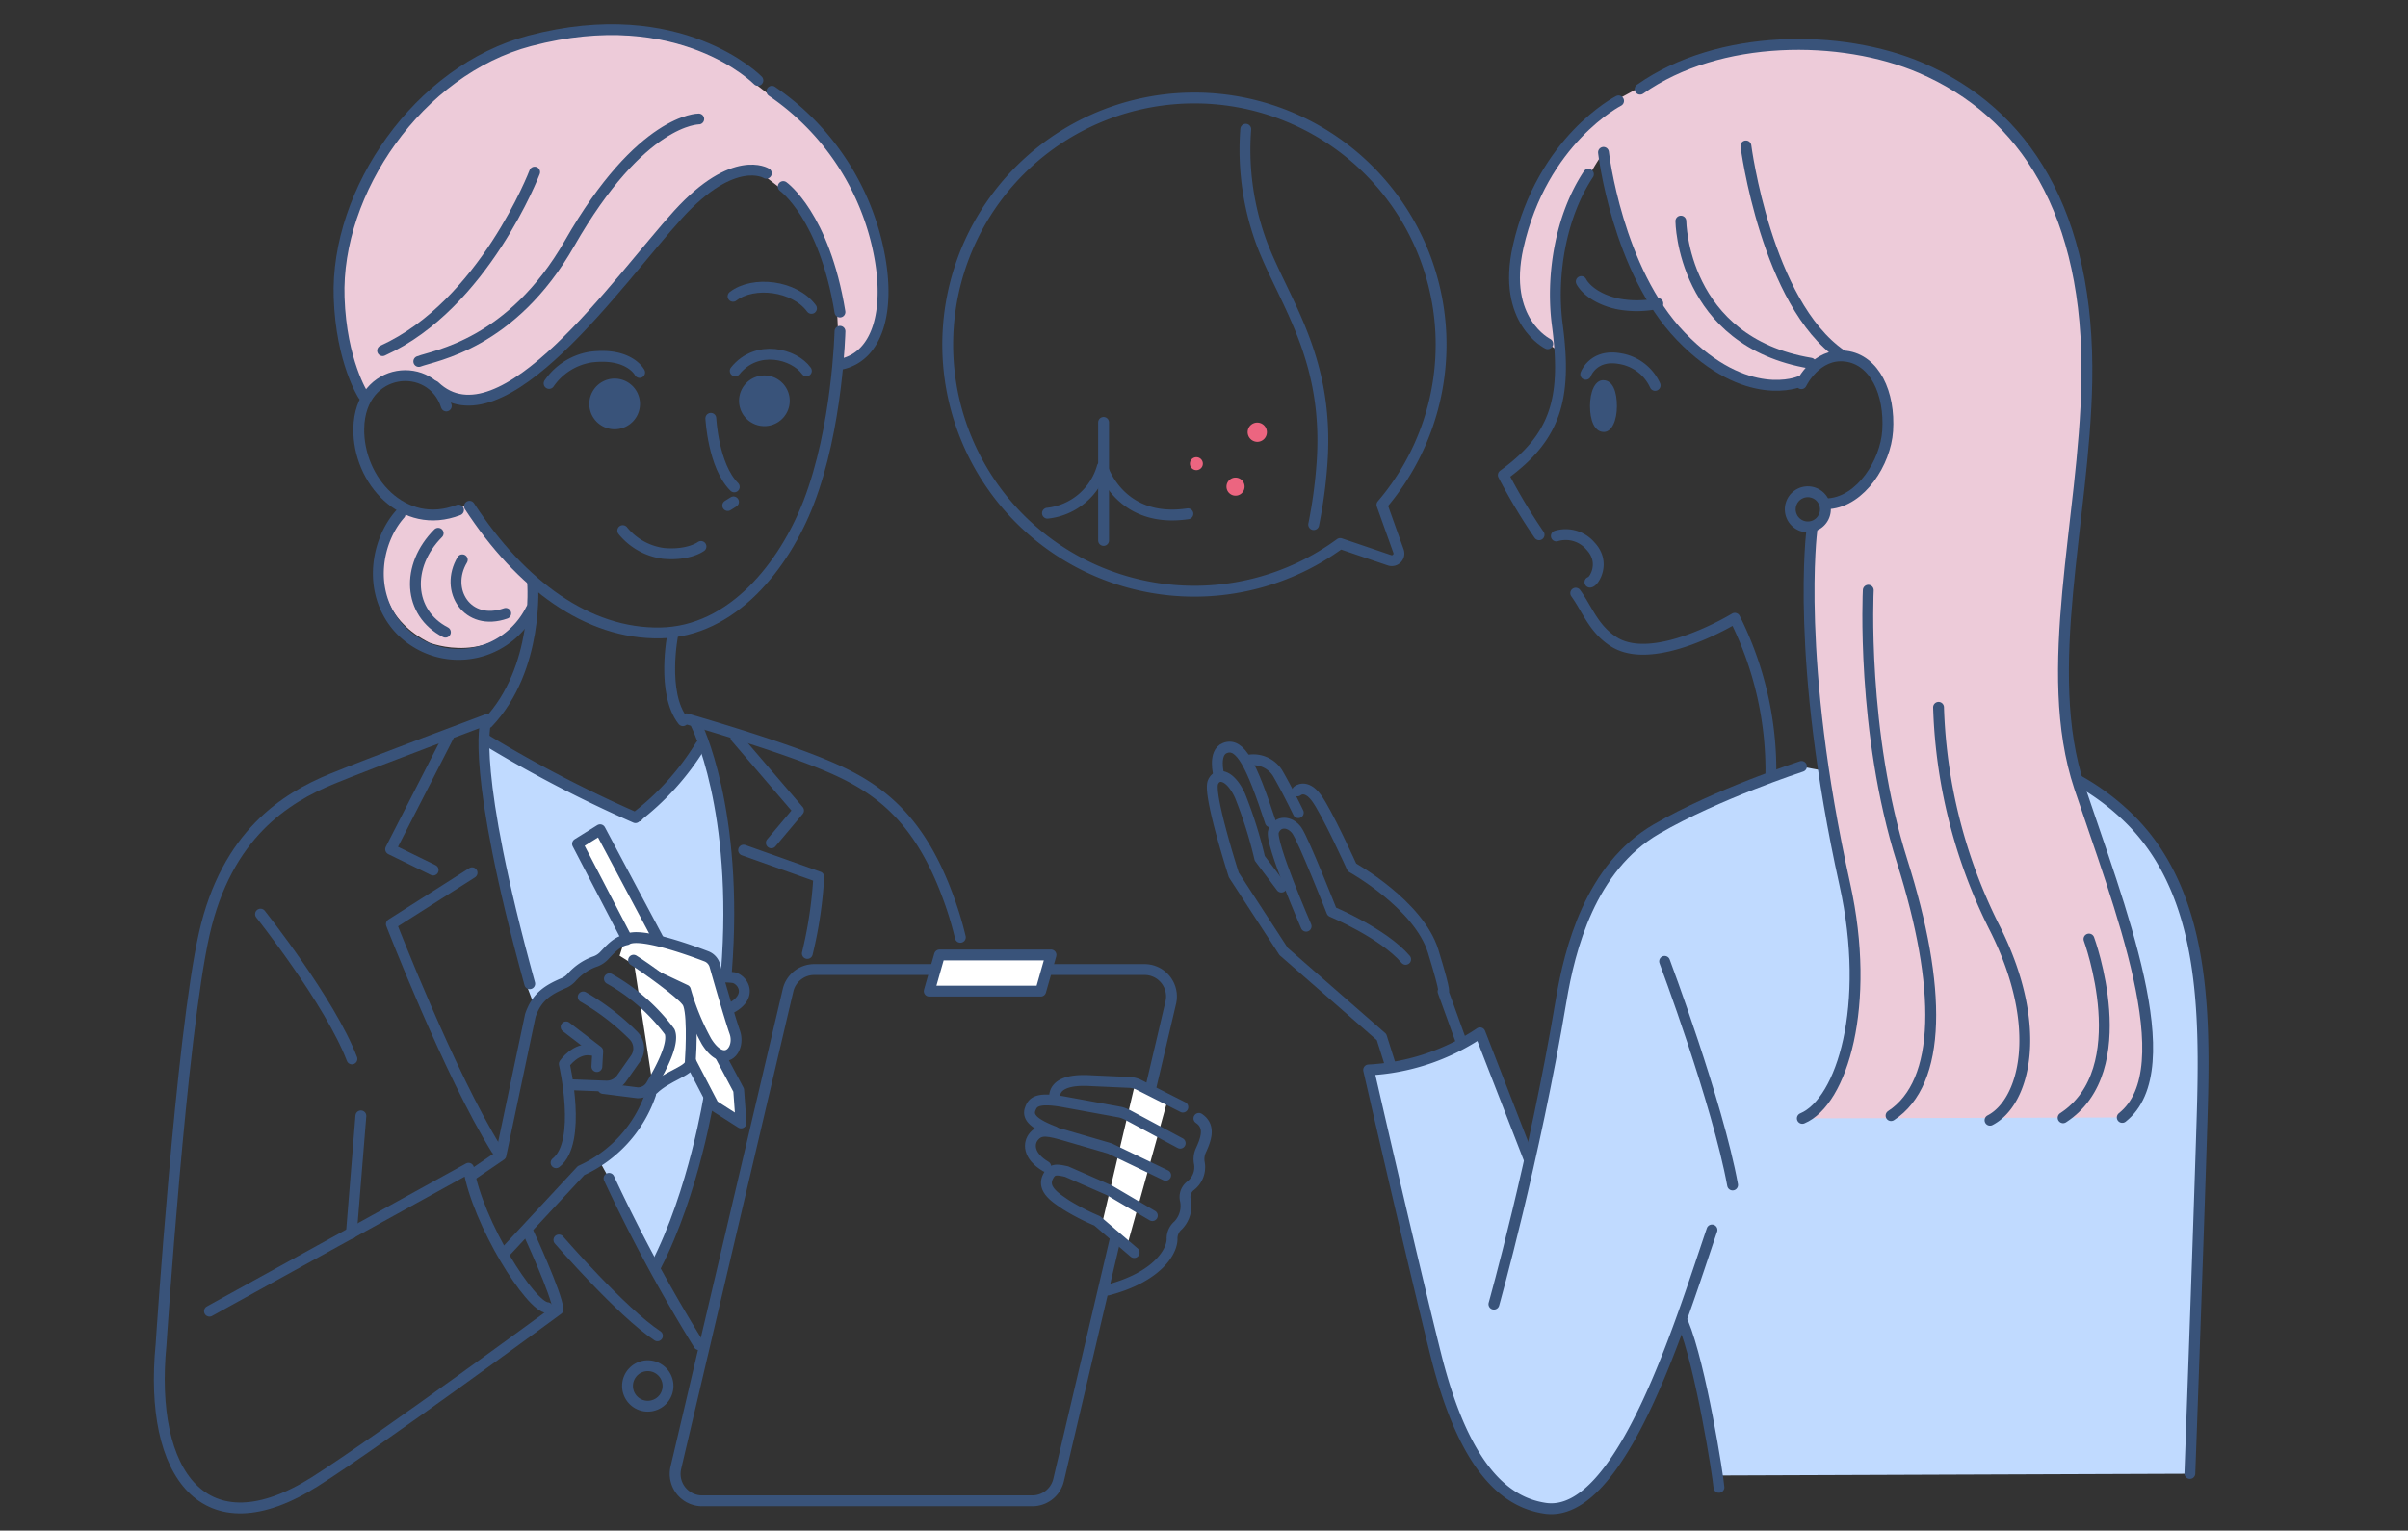 <svg xmlns="http://www.w3.org/2000/svg" xmlns:xlink="http://www.w3.org/1999/xlink" width="346" height="220" viewBox="0 0 346 220"><rect x="0" y="0" width="346" height="220" fill="#333333" stroke="none"/><defs><clipPath id="a"><rect width="346" height="220" fill="none"/></clipPath></defs><g clip-path="url(#a)"><path d="M52.438,56.613S49.314,51.861,49,42.805c-.515-15,11.266-32.118,27.134-36.277C97.6.9,108.6,12.12,108.6,12.12l1.992,1.534a36.131,36.131,0,0,1,15.334,23.355c1.443,7.79-.324,13.978-5.3,15.172l-.344-7.331c-2.232-13.637-8.071-17.729-8.071-17.729L109.8,25.246s-4.58-2.874-12.536,5.8c-8.383,9.135-25.151,33.31-34.682,24.275,0,0-4.528-4.045-10.141,1.3" fill="#edcbd9"/><path d="M57.705,72.753s-8.341,13.319,3.989,19.619c0,0,9.066,3.6,14.506-4.86l.182-4.679s-8.16-6.66-9.067-10.44c0,0-4.9,3.06-9.61.36" fill="#edcbd9"/><path d="M69.805,106.747s1.27,24.813,7.086,37.963l3.414-2.908,9.99-6.828-6.7-14.162,2.276-1.391,9.863,16.817s5.185.38,8.536,3.92c.275.291.159-12.164.189-12.265,1.138-3.794-1.75-17.895-3.7-21.016l-8.713,11.184Z" fill="#c0daff"/><path d="M102.182,156.849c-2.655,11.76-2.248,13.043-7.84,24.911l-8.093-14.669,4.426-5.31,2.782-5.564,6.07-3.035" fill="#c0daff"/><path d="M212.491,149.075a25.976,25.976,0,0,1-16.167,4.375s9.207,36.116,12.292,50c7.25,18,19.625,18.875,27.375-.875l5.667-13.292c2.571,6.171,5.408,21.378,5.5,22.792l67.583-.25s1-29.87,1.566-47.634c.507-16.037,1.357-34.594-10.009-46.182a34.183,34.183,0,0,0-7.463-5.71l-6.948-2.4c-13.884,4.628-33.033.257-33.033.257s-12.126,3.95-20.827,9c-9.528,5.528-12.471,17.226-13.718,24.682-1.315,7.864-2.818,13.862-4.568,22.862" fill="#c0daff"/><path d="M232.767,14.1s-11.178,5.985-14.633,21.4c-2.391,10.67,4.252,13.907,4.252,13.907l1.795,1.189s-.172.686-.514-9.084S230.4,21.9,230.4,21.9s1.955,16.936,11.116,26.441c9.478,9.832,17.063,6.5,17.063,6.5l.556-.244c.727-1.174,2.746-3.811,6.072-3.4,4.163.515,6.378,5.325,6.024,10.737-.3,4.525-3.828,10.088-8.417,10.462a4.4,4.4,0,0,1-2.479,3.457s-2.431,18.859,4.744,51.279c3.84,17.352-.4,31.225-6.112,33.616l45.972-.133c8.9-7.042-.565-30.731-6.146-47.472s.7-38.527,1.054-58.3c.436-24.3-8.135-38.864-23.026-45.256-11.391-4.89-31.641-5.3-40.071,2.337" fill="#edcbd9"/><path d="M228.233,25.044c-4.07,6.133-5.383,14.709-4.465,21.674,1.369,10.393-.113,16.045-7.759,21.565a82.57,82.57,0,0,0,5.138,8.58" fill="none" stroke="#39537a" stroke-linecap="round" stroke-linejoin="round" stroke-width="1.559"/><path d="M226.414,85.259c1.679,2.326,2.552,5.13,5.468,6.986,5.824,3.708,17.388-3.379,17.388-3.379a48.82,48.82,0,0,1,5.182,22.543" fill="none" stroke="#39537a" stroke-linecap="round" stroke-linejoin="round" stroke-width="1.559"/><path d="M223.627,77.04a4.665,4.665,0,0,1,4.916,1.462c2.259,2.391.443,5.172-.088,5.172" fill="none" stroke="#39537a" stroke-linecap="round" stroke-linejoin="round" stroke-width="1.559"/><path d="M232.328,58.369c0,2.055-.713,3.762-1.933,3.72-1.294-.044-1.932-1.665-1.932-3.72s.705-3.76,1.932-3.72c1.359.044,1.933,1.665,1.933,3.72" fill="#39537a"/><path d="M227.852,53.8s1.05-2.923,4.851-2.259a6.72,6.72,0,0,1,5.116,3.853" fill="none" stroke="#39537a" stroke-linecap="round" stroke-linejoin="round" stroke-width="1.559"/><path d="M227.209,40.473s1.035,2.239,5.138,3.189a14.647,14.647,0,0,0,5.864-.036" fill="none" stroke="#39537a" stroke-linecap="round" stroke-linejoin="round" stroke-width="1.559"/><path d="M230.4,21.9s1.955,16.937,11.117,26.441c9.478,9.832,17.062,6.5,17.062,6.5" fill="none" stroke="#39537a" stroke-linecap="round" stroke-linejoin="round" stroke-width="1.559"/><path d="M241.52,31.776s.13,17.33,18.643,20.43" fill="none" stroke="#39537a" stroke-linecap="round" stroke-linejoin="round" stroke-width="1.559"/><path d="M232.567,14.5s-10.978,5.585-14.433,21c-2.391,10.67,4.252,13.907,4.252,13.907" fill="none" stroke="#39537a" stroke-linecap="round" stroke-linejoin="round" stroke-width="1.559"/><path d="M258.833,55.148s2.116-4.479,6.378-3.951c4.163.515,6.377,5.325,6.023,10.737-.3,4.525-3.827,10.088-8.416,10.462" fill="none" stroke="#39537a" stroke-linecap="round" stroke-linejoin="round" stroke-width="1.559"/><path d="M258.853,110.157s-12.125,3.951-20.827,9c-9.527,5.528-12.471,17.226-13.718,24.683-3.836,22.937-9.651,43.611-9.651,43.611" fill="none" stroke="#39537a" stroke-linecap="round" stroke-linejoin="round" stroke-width="1.559"/><path d="M235.658,12.817c11.332-8,28.941-7.956,40.332-3.067,14.892,6.393,24.3,20.788,23.86,45.09-.355,19.776-6.634,41.561-1.054,58.3s15.049,40.43,6.147,47.472" fill="none" stroke="#39537a" stroke-linecap="round" stroke-linejoin="round" stroke-width="1.559"/><path d="M260.338,76.264s-2.431,18.448,4.744,50.868c3.84,17.351-.4,31.224-6.112,33.615" fill="none" stroke="#39537a" stroke-linecap="round" stroke-linejoin="round" stroke-width="1.559"/><path d="M268.448,84.835s-1.027,20.319,4.872,38.975c5.713,18.07,5.713,31.756-1.6,36.539" fill="none" stroke="#39537a" stroke-linecap="round" stroke-linejoin="round" stroke-width="1.559"/><path d="M278.546,101.665a75.59,75.59,0,0,0,8.149,31.889c7.131,14.3,4.164,24.935-.753,27.459" fill="none" stroke="#39537a" stroke-linecap="round" stroke-linejoin="round" stroke-width="1.559"/><path d="M300.159,134.971s6.909,18.779-3.72,25.688" fill="none" stroke="#39537a" stroke-linecap="round" stroke-linejoin="round" stroke-width="1.559"/><path d="M250.865,20.969S253.788,43.557,264.551,51" fill="none" stroke="#39537a" stroke-linecap="round" stroke-linejoin="round" stroke-width="1.559"/><path d="M262.287,73.21a2.524,2.524,0,1,1-2.525-2.525A2.525,2.525,0,0,1,262.287,73.21Z" fill="none" stroke="#39537a" stroke-linecap="round" stroke-linejoin="round" stroke-width="1.559"/><path d="M241.824,190.117c2.571,6.171,5.075,22.253,5.167,23.667" fill="none" stroke="#39537a" stroke-linecap="round" stroke-linejoin="round" stroke-width="1.559"/><path d="M298.834,112.3a34.226,34.226,0,0,1,7.464,5.711c11.365,11.587,10.515,30.144,10.008,46.181-.561,17.764-1.649,47.593-1.649,47.593" fill="none" stroke="#39537a" stroke-linecap="round" stroke-linejoin="round" stroke-width="1.559"/><path d="M64.129,58.355c-2.081-6.632-12.406-5.822-12.576,3.219-.14,7.473,6.435,14.8,14.328,11.73" fill="none" stroke="#39537a" stroke-linecap="round" stroke-miterlimit="10" stroke-width="1.559"/><path d="M67.458,72.764c7.363,11.3,16.993,18.38,27.4,18.207s17.845-9.742,21.328-18.727c4.181-10.786,4.508-24.622,4.508-24.622" fill="none" stroke="#39537a" stroke-linecap="round" stroke-miterlimit="10" stroke-width="1.559"/><line y1="0.52" x2="0.832" transform="translate(104.565 72.14)" fill="none" stroke="#39537a" stroke-linecap="round" stroke-miterlimit="10" stroke-width="1.559"/><path d="M102.137,60.127s.334,6.831,3.369,9.855" fill="none" stroke="#39537a" stroke-linecap="round" stroke-miterlimit="10" stroke-width="1.559"/><path d="M91.951,57.826a3.641,3.641,0,1,1-3.868-3.4,3.642,3.642,0,0,1,3.868,3.4" fill="#39537a"/><path d="M91.907,53.536s-1.474-2.908-7.037-2.207A8.976,8.976,0,0,0,78.9,55.113" fill="none" stroke="#39537a" stroke-linecap="round" stroke-miterlimit="10" stroke-width="1.559"/><path d="M106.2,57.375a3.641,3.641,0,1,0,3.868-3.4,3.641,3.641,0,0,0-3.868,3.4" fill="#39537a"/><path d="M105.64,53.309c3.121-3.884,8.5-2.428,10.23,0" fill="none" stroke="#39537a" stroke-linecap="round" stroke-miterlimit="10" stroke-width="1.559"/><path d="M89.484,76.266a9.058,9.058,0,0,0,5.842,3.275c3.63.336,5.393-.991,5.393-.991" fill="none" stroke="#39537a" stroke-linecap="round" stroke-miterlimit="10" stroke-width="1.559"/><path d="M105.328,42.593c2.913-2.254,8.843-1.561,11.271,1.734" fill="none" stroke="#39537a" stroke-linecap="round" stroke-miterlimit="10" stroke-width="1.559"/><path d="M112.541,26.814s5.895,4.161,8.15,18.033" fill="none" stroke="#39537a" stroke-linecap="round" stroke-miterlimit="10" stroke-width="1.559"/><path d="M110.911,13.116a36.735,36.735,0,0,1,15.482,23.755c1.457,7.924-.327,14.219-5.356,15.432" fill="none" stroke="#39537a" stroke-linecap="round" stroke-miterlimit="10" stroke-width="1.559"/><path d="M108.9,11.555S97.8.146,76.128,5.868c-16.022,4.23-27.916,21.64-27.4,36.9.314,9.211,3.468,14.045,3.468,14.045" fill="none" stroke="#39537a" stroke-linecap="round" stroke-miterlimit="10" stroke-width="1.559"/><path d="M110.114,24.907s-4.625-2.923-12.659,5.9c-8.463,9.292-25.393,33.882-35.016,24.692" fill="none" stroke="#39537a" stroke-linecap="round" stroke-miterlimit="10" stroke-width="1.559"/><path d="M100.4,17.1s-8.272-.132-18.553,17.86C73.527,49.529,62.429,51.09,60.175,51.956" fill="none" stroke="#39537a" stroke-linecap="round" stroke-miterlimit="10" stroke-width="1.559"/><path d="M76.822,24.734S69.539,43.808,54.974,50.4" fill="none" stroke="#39537a" stroke-linecap="round" stroke-miterlimit="10" stroke-width="1.559"/><path d="M239.184,138.182s7.611,20.312,9.77,32.139" fill="none" stroke="#39537a" stroke-linecap="round" stroke-linejoin="round" stroke-width="1.559"/><path d="M76.535,83.791s.98,12.294-6.432,20.1" fill="none" stroke="#39537a" stroke-linecap="round" stroke-linejoin="round" stroke-width="1.559"/><path d="M96.669,91.2S95,99.6,98.124,103.584" fill="none" stroke="#39537a" stroke-linecap="round" stroke-linejoin="round" stroke-width="1.559"/><path d="M98.641,103.319s11.1,3.181,18.189,5.949c7.752,3.026,14.661,6.732,19.39,19.636a50.294,50.294,0,0,1,1.771,5.817" fill="none" stroke="#39537a" stroke-linecap="round" stroke-miterlimit="10" stroke-width="1.559"/><path d="M57.486,73.9c-3.361,3.794-4.717,10.948-.423,16.1A11.622,11.622,0,0,0,76.31,87.572" fill="none" stroke="#39537a" stroke-linecap="round" stroke-miterlimit="10" stroke-width="1.559"/><path d="M66.426,80.463c-2.6,4.335.69,9.648,6.242,7.7" fill="none" stroke="#39537a" stroke-linecap="round" stroke-miterlimit="10" stroke-width="1.559"/><path d="M62.959,76.648C58.277,81.337,58.624,88.092,64,90.866" fill="none" stroke="#39537a" stroke-linecap="round" stroke-miterlimit="10" stroke-width="1.559"/><line x1="1.364" y2="16.86" transform="translate(50.491 160.39)" fill="none" stroke="#39537a" stroke-linecap="round" stroke-miterlimit="10" stroke-width="1.559"/><path d="M69.805,106.337a184.311,184.311,0,0,0,21.5,11.187,37.972,37.972,0,0,0,9.357-10.369" fill="none" stroke="#39537a" stroke-linecap="round" stroke-linejoin="round" stroke-width="1.559"/><path d="M69.785,103.859s-2.191,6.648,6.329,37.535" fill="none" stroke="#39537a" stroke-linecap="round" stroke-linejoin="round" stroke-width="1.559"/><path d="M148.339,215.718H100.883a3.871,3.871,0,0,1-3.768-4.758l16.116-68.619a3.873,3.873,0,0,1,3.77-2.986h47.454a3.872,3.872,0,0,1,3.77,4.757l-16.117,68.619A3.873,3.873,0,0,1,148.339,215.718Z" fill="none" stroke="#39537a" stroke-linecap="round" stroke-linejoin="round" stroke-width="1.559"/><path d="M149.536,142.459H133.519l1.48-5.2h16.016Z" fill="#fff"/><path d="M149.536,142.459H133.519l1.48-5.2h16.016Z" fill="none" stroke="#39537a" stroke-linecap="round" stroke-linejoin="round" stroke-width="1.559"/><path d="M163.215,155.248l4.552,2.866-5.9,21.244-3.54-3.372Z" fill="#fff"/><path d="M151.56,157.292c.253-1.391,1.874-2.18,5.248-1.96l5.466.245a3.57,3.57,0,0,1,1.254.29l6.43,3.259" fill="none" stroke="#39537a" stroke-linecap="round" stroke-linejoin="round" stroke-width="1.559"/><path d="M169.579,164.31l-7.629-4.089a5.162,5.162,0,0,0-.931-.355l-7.827-1.432c-4.309-.826-4.815.024-5.173,1.008-.5,1.391,1.2,2.339,3.478,3.224" fill="none" stroke="#39537a" stroke-linecap="round" stroke-linejoin="round" stroke-width="1.559"/><path d="M167.493,168.925l-8.03-3.857-6.069-1.77c-2.753-.81-3.872-1.05-4.8,0-.88.99-.9,2.842,1.666,4.362" fill="none" stroke="#39537a" stroke-linecap="round" stroke-linejoin="round" stroke-width="1.559"/><path d="M165.575,174.721l-6.154-3.625-6.154-2.7c-1.517-.338-2.159-.417-2.727.825-.848,1.851,1.5,3.143,2.606,3.932a32.916,32.916,0,0,0,4.505,2.324l5.311,4.552" fill="none" stroke="#39537a" stroke-linecap="round" stroke-linejoin="round" stroke-width="1.559"/><path d="M172.267,160.75c1.681,1.129,1.052,2.928.282,4.608a2.992,2.992,0,0,0-.226,1.758,3.368,3.368,0,0,1-1.283,3.341,2.031,2.031,0,0,0-.745,1.923,4,4,0,0,1-1.023,3.756,2.458,2.458,0,0,0-.862,1.906c.045,1.859-2.161,5.53-9.242,7.385" fill="none" stroke="#39537a" stroke-linecap="round" stroke-linejoin="round" stroke-width="1.559"/><path d="M78.662,187.956c-2.382-.047-10.015-12.114-11.338-20.039L30.1,188.462" fill="none" stroke="#39537a" stroke-linecap="round" stroke-linejoin="round" stroke-width="1.559"/><path d="M70.192,103.339s-16.81,6.274-22.461,8.594c-6.759,2.774-15.165,8.063-18.377,22.281-3.308,14.645-6.212,59.053-6.212,59.053-1.818,18.65,6.249,29.765,22.182,19.65,9.483-6.022,34.855-24.708,34.855-24.708-.151-2.175-4.3-11.128-4.3-11.128" fill="none" stroke="#39537a" stroke-linecap="round" stroke-linejoin="round" stroke-width="1.559"/><path d="M37.433,131.389S47.447,144,50.568,152.2" fill="none" stroke="#39537a" stroke-linecap="round" stroke-miterlimit="10" stroke-width="1.559"/><path d="M100.025,104.11s6.2,12.191,4.348,35.627" fill="none" stroke="#39537a" stroke-linecap="round" stroke-miterlimit="10" stroke-width="1.559"/><path d="M64.453,105.81,56.13,122.066l6.112,2.991" fill="none" stroke="#39537a" stroke-linecap="round" stroke-linejoin="round" stroke-width="1.559"/><path d="M67.834,125.447l-11.6,7.377s8.388,21.623,15.09,32.371" fill="none" stroke="#39537a" stroke-linecap="round" stroke-linejoin="round" stroke-width="1.559"/><path d="M105.741,106l9,10.5-3.912,4.646" fill="none" stroke="#39537a" stroke-linecap="round" stroke-linejoin="round" stroke-width="1.559"/><path d="M106.848,122.2l10.8,3.842a61.218,61.218,0,0,1-1.644,11" fill="none" stroke="#39537a" stroke-linecap="round" stroke-linejoin="round" stroke-width="1.559"/><path d="M179,18.575a38.673,38.673,0,0,0,2.372,16.6c3.306,8.528,9.692,16.449,8.573,31.559a68.95,68.95,0,0,1-1.185,8.665" fill="none" stroke="#39537a" stroke-linecap="round" stroke-linejoin="round" stroke-width="1.559"/><path d="M170.685,73.849c-9.851,1.459-12.295-6.75-12.295-6.75a9.211,9.211,0,0,1-7.881,6.665" fill="none" stroke="#39537a" stroke-linecap="round" stroke-linejoin="round" stroke-width="1.559"/><line y2="16.965" transform="translate(158.572 60.715)" fill="none" stroke="#39537a" stroke-linecap="round" stroke-linejoin="round" stroke-width="1.559"/><path d="M176.232,69.944a1.3,1.3,0,1,1,1.3,1.3,1.3,1.3,0,0,1-1.3-1.3" fill="#ec6580"/><path d="M170.977,66.644a.929.929,0,1,1,.929.929.929.929,0,0,1-.929-.929" fill="#ec6580"/><path d="M179.272,62.092a1.383,1.383,0,1,1,1.383,1.414,1.4,1.4,0,0,1-1.383-1.414" fill="#ec6580"/><path d="M198.57,72.556a35.446,35.446,0,1,0-6,5.567l7.08,2.407a1.026,1.026,0,0,0,1.3-1.316Z" fill="none" stroke="#39537a" stroke-linecap="round" stroke-linejoin="round" stroke-width="1.559"/><path d="M187.676,133.13s-5.265-12.1-4.688-13.649c.6-1.609,2.394-1.443,3.351-.111s5.035,11.671,5.035,11.671,7.4,3.1,10.6,6.847" fill="none" stroke="#39537a" stroke-linecap="round" stroke-linejoin="round" stroke-width="1.559"/><path d="M184.12,127.5l-3.107-4.132a62.875,62.875,0,0,0-2.829-8.98c-1.458-3.186-3.334-3.354-3.9-1.927-.711,1.783,3.005,13.308,3.005,13.308l7.152,10.993,14.07,12.3,1.222,3.857" fill="none" stroke="#39537a" stroke-linecap="round" stroke-linejoin="round" stroke-width="1.559"/><path d="M175.128,111.394s-.861-3.217.892-3.884c2.2-.839,3.8,2.372,6.517,10.622" fill="none" stroke="#39537a" stroke-linecap="round" stroke-linejoin="round" stroke-width="1.559"/><path d="M179.409,109.264a4.112,4.112,0,0,1,4.129,1.8c1.353,2.305,3.011,5.742,3.011,5.742" fill="none" stroke="#39537a" stroke-linecap="round" stroke-linejoin="round" stroke-width="1.559"/><path d="M186.432,113.678s1.174-1.046,2.692.972,5.141,10.023,5.141,10.023,9.606,5.343,11.67,12.071,1.413,5.759,1.413,5.759l2.5,6.91" fill="none" stroke="#39537a" stroke-linecap="round" stroke-linejoin="round" stroke-width="1.559"/><path d="M245.991,176.784c-4.333,12.667-13,41.667-24,40-4.987-.756-11.333-4.667-15.667-22-3.449-13.8-9.666-41-9.666-41a31.494,31.494,0,0,0,16-5.333l7,18" fill="none" stroke="#39537a" stroke-linecap="round" stroke-linejoin="round" stroke-width="1.559"/><path d="M100.411,193.267a231.192,231.192,0,0,1-12.9-23.9" fill="none" stroke="#39537a" stroke-linecap="round" stroke-linejoin="round" stroke-width="1.559"/><path d="M101.929,157.355s-2.15,13.909-7.713,24.658" fill="none" stroke="#39537a" stroke-linecap="round" stroke-linejoin="round" stroke-width="1.559"/><path d="M106.139,156.69,86.227,119.267l-3.243,2.025,19.535,37.58,3.962,2.529Z" fill="#fff"/><path d="M106.139,156.69,86.227,119.267l-3.243,2.025,19.535,37.58,3.962,2.529Z" fill="none" stroke="#39537a" stroke-linecap="round" stroke-linejoin="round" stroke-width="1.559"/><path d="M72.491,180.083l11-11.833a18.673,18.673,0,0,0,10-11" fill="none" stroke="#39537a" stroke-linecap="round" stroke-linejoin="round" stroke-width="1.559"/><path d="M100.451,141.051a10.605,10.605,0,0,1,4.989-.529c1.306.321,2.744,2.609-.288,4.3" fill="none" stroke="#39537a" stroke-linecap="round" stroke-linejoin="round" stroke-width="1.559"/><path d="M89.916,134.594l9.484,2.15,2.782,1.9,3.161,9.231-.127,3.667H102.94L97.5,142.687l-8.472-5.311Z" fill="#fff"/><path d="M67.991,168.75l3.982-2.715,4.233-20.1c.876-2.528,2.329-3.591,4.8-4.631a3.151,3.151,0,0,0,1.128-.814,8.242,8.242,0,0,1,3.232-2.237,3.253,3.253,0,0,0,1.387-.831c1-1.049,1.891-2.088,3.29-2.359,1.693-1.167,8.851,1.4,11.449,2.392a2.015,2.015,0,0,1,1.22,1.336c.626,2.206,2.164,7.577,2.864,9.567.889,2.527-1.509,5.4-4.045,1.355a34.884,34.884,0,0,1-3.046-7.414l-4.809-2.268" fill="none" stroke="#39537a" stroke-linecap="round" stroke-linejoin="round" stroke-width="1.559"/><path d="M81.342,147.6l4.548,3.491-.127,2.211" fill="none" stroke="#39537a" stroke-linecap="round" stroke-linejoin="round" stroke-width="1.559"/><path d="M79.9,167.118c3.789-2.957,1.182-14.2,1.182-14.2s1.687-2.474,4.029-1.958" fill="none" stroke="#39537a" stroke-linecap="round" stroke-linejoin="round" stroke-width="1.559"/><path d="M91.036,138.017c1.692,1.038,6.795,4.714,7.624,5.888.929.841.655,6.914.52,8.85-.082,1.181-3.285,1.86-5.305,3.8" fill="#fff"/><path d="M91.036,138.017c1.692,1.038,6.795,4.714,7.624,5.888.929.841.655,6.914.52,8.85-.082,1.181-3.285,1.86-5.305,3.8" fill="none" stroke="#39537a" stroke-linecap="round" stroke-linejoin="round" stroke-width="1.559"/><path d="M87.563,140.685a27.74,27.74,0,0,1,8.659,7.608c.74,1.751-1.493,5.713-2.6,7.591a2.2,2.2,0,0,1-2.022,1.184l-4.932-.625" fill="none" stroke="#39537a" stroke-linecap="round" stroke-linejoin="round" stroke-width="1.559"/><path d="M83.8,143.292a34.675,34.675,0,0,1,7.262,5.593,2.6,2.6,0,0,1,.24,3.287L89.313,155a2.606,2.606,0,0,1-2.23,1.106l-5.217-.2" fill="none" stroke="#39537a" stroke-linecap="round" stroke-linejoin="round" stroke-width="1.559"/><path d="M80.306,178.219S89.284,188.588,94.468,192" fill="none" stroke="#39537a" stroke-linecap="round" stroke-linejoin="round" stroke-width="1.559"/><path d="M95.986,199.21a2.909,2.909,0,1,1-2.908-2.908A2.908,2.908,0,0,1,95.986,199.21Z" fill="none" stroke="#39537a" stroke-linecap="round" stroke-linejoin="round" stroke-width="1.559"/></g></svg>